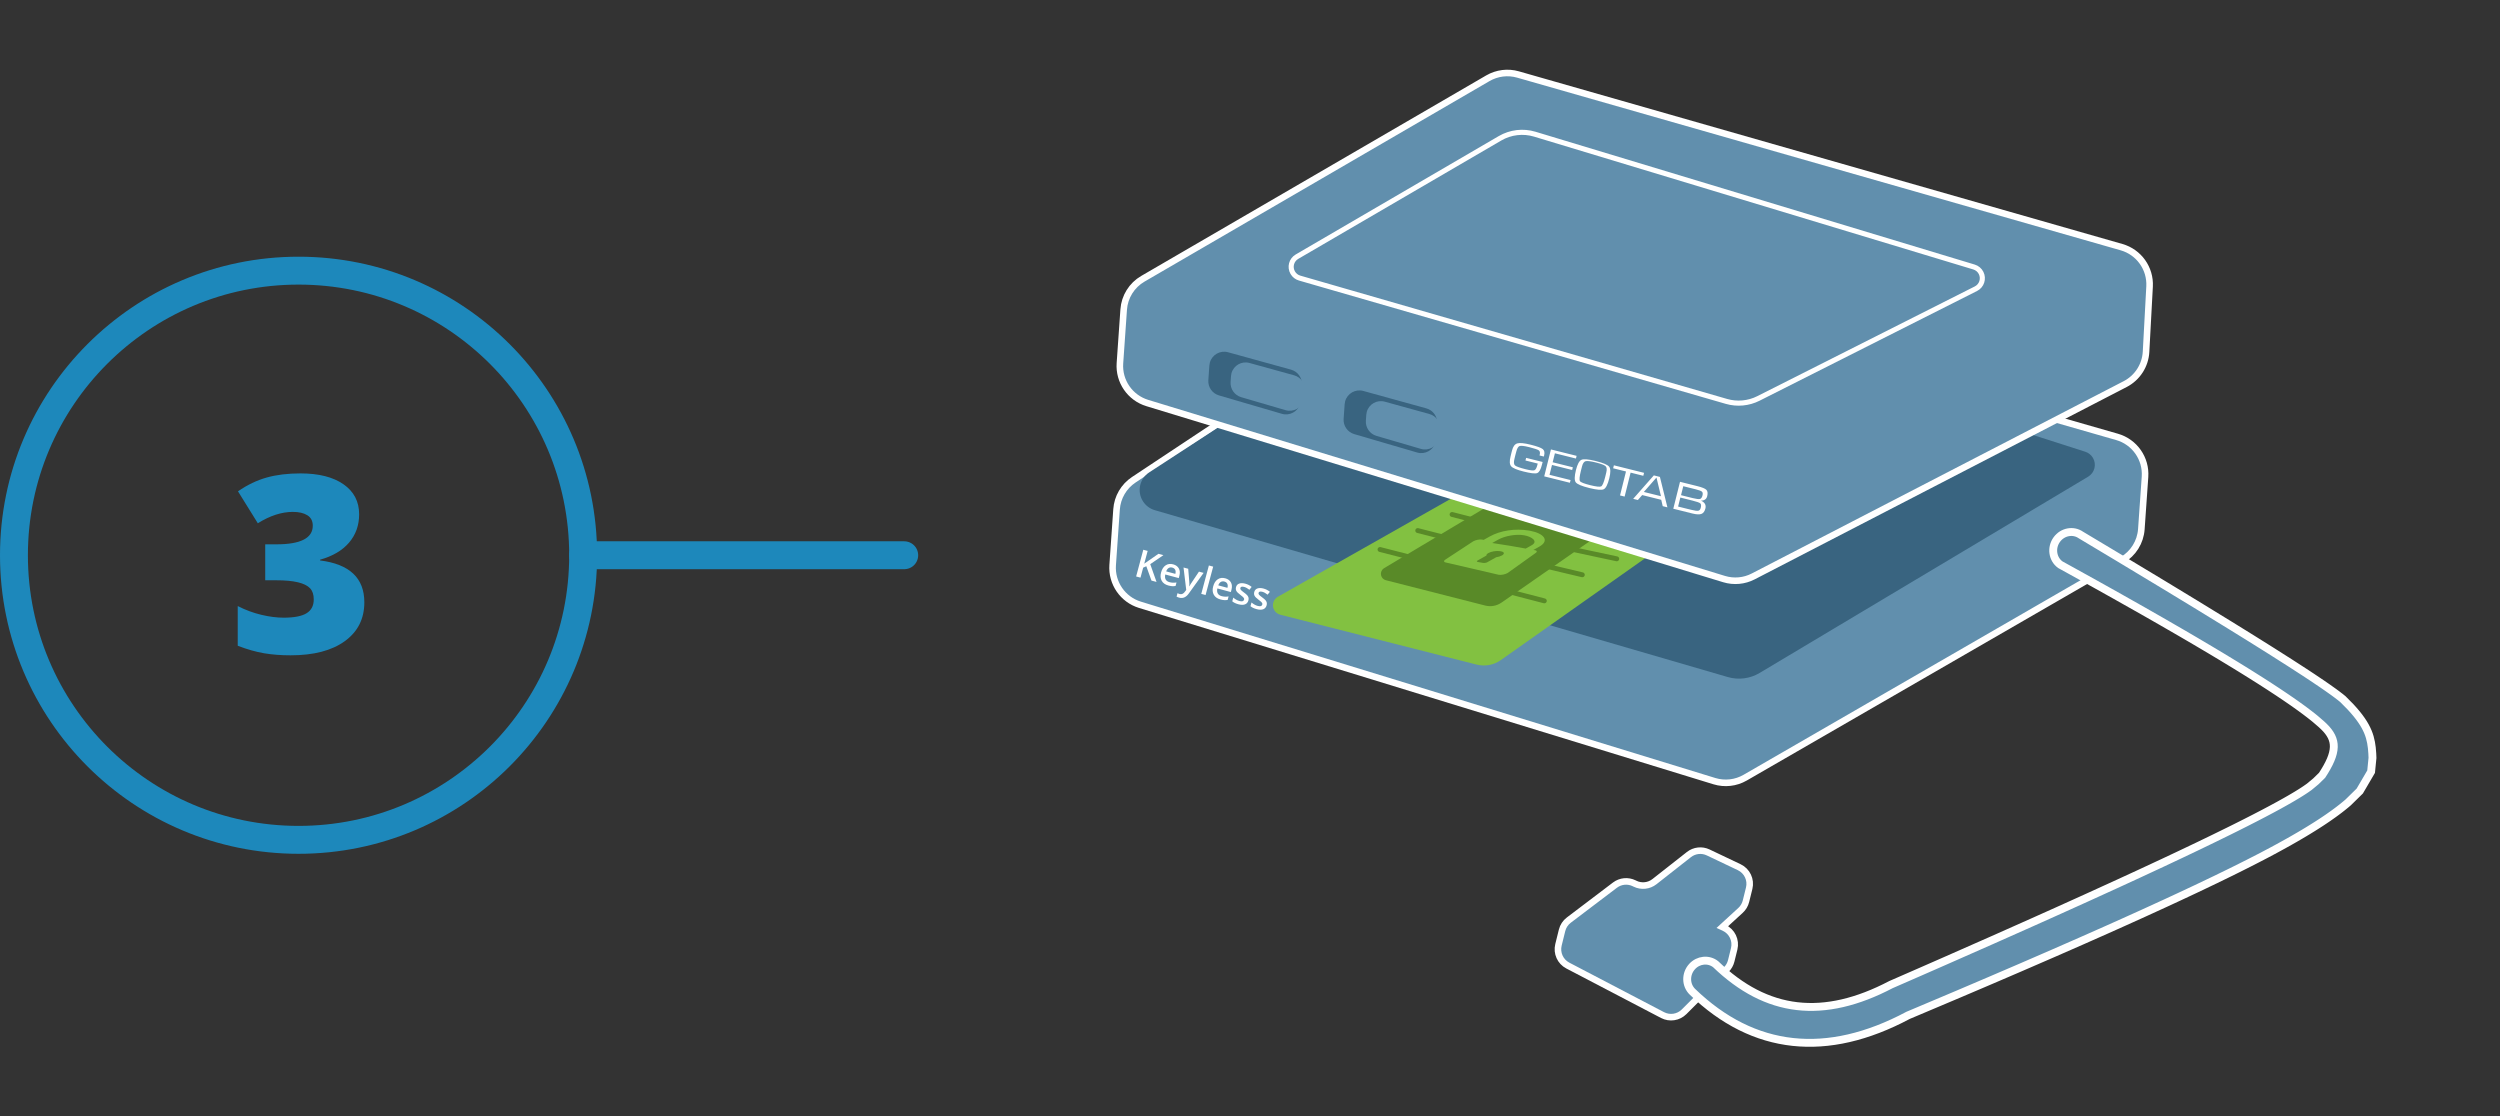<svg width="448px" height="200px" viewBox="0 0 448 200" version="1.1" xmlns="http://www.w3.org/2000/svg" xmlns:xlink="http://www.w3.org/1999/xlink">
    <rect x="0" y="0" width="448" height="200" fill="#333333" stroke="none"/>
    <title>Image &amp; Text - Keyless Installation Step 3</title>
    <g id="Image-&amp;-Text---Keyless-Installation-Step-3" stroke="none" stroke-width="1" fill="none" fill-rule="evenodd">
        <rect id="Rectangle" x="0" y="0" width="448" height="200"></rect>
        <g id="Group-2" transform="translate(0, 46)">
            <g id="Group">
                <circle id="Oval" stroke="#1D88BB" stroke-width="5" cx="53.5" cy="53.5" r="51"></circle>
                <g id="3" transform="translate(42.603, 38.834)" fill="#1D88BB" fill-rule="nonzero">
                    <path d="M21.755,7.331 C21.755,9.298 21.154,10.986 19.954,12.396 C18.754,13.805 17.019,14.828 14.749,15.465 L14.749,15.595 C20.041,16.26 22.687,18.761 22.687,23.099 C22.687,26.049 21.52,28.37 19.184,30.062 C16.849,31.753 13.607,32.599 9.457,32.599 C7.75,32.599 6.171,32.476 4.717,32.231 C3.264,31.985 1.692,31.536 0,30.886 L0,23.772 C1.388,24.48 2.802,25.004 4.24,25.344 C5.679,25.684 7.006,25.854 8.22,25.854 C10.1,25.854 11.47,25.59 12.33,25.062 C13.191,24.534 13.621,23.707 13.621,22.579 C13.621,21.711 13.397,21.042 12.949,20.572 C12.5,20.103 11.777,19.748 10.78,19.51 C9.782,19.271 8.481,19.152 6.876,19.152 L4.924,19.152 L4.924,12.71 L6.919,12.71 C11.271,12.71 13.447,11.597 13.447,9.37 C13.447,8.531 13.126,7.909 12.482,7.505 C11.839,7.1 10.975,6.897 9.89,6.897 C7.866,6.897 5.769,7.577 3.6,8.936 L0.043,3.21 C1.721,2.053 3.438,1.229 5.195,0.737 C6.951,0.246 8.965,0 11.235,0 C14.517,0 17.091,0.651 18.957,1.952 C20.822,3.253 21.755,5.046 21.755,7.331 Z" id="Path"></path>
                </g>
            </g>
            <line x1="104.5" y1="53.5" x2="162.037" y2="53.5" id="Path-8" stroke="#1D88BB" stroke-width="5" stroke-linecap="round"></line>
        </g>
        <g transform="translate(192.912, 8.024)" id="Group-46">
            <g transform="translate(0, 0)">
                <g id="Group-20" transform="translate(118.553, 108.951) rotate(4) translate(-118.553, -108.951)translate(4.48, 40.747)">
                    <g id="Group-12" transform="translate(0, 0)">
                        <path d="M59.669,1.953 L3.886,44.829 C2.176,46.143 1.174,48.177 1.174,50.334 L1.174,60.342 C1.174,63.572 3.401,66.376 6.548,67.106 L111.444,91.451 C113.322,91.887 115.298,91.522 116.897,90.444 L181.556,46.83 C183.47,45.539 184.617,43.382 184.617,41.074 L184.617,31.667 C184.617,28.389 182.324,25.558 179.118,24.876 L65.345,0.667 C63.356,0.244 61.281,0.714 59.669,1.953 Z" id="Path-10" stroke="#FFFFFF" stroke-width="1.177" fill="#618FAD"></path>
                        <path d="M87.38,120.696 L93.89,112.611 C94.673,111.638 95.94,111.192 97.16,111.458 L97.303,111.49 C98.543,111.761 99.829,111.295 100.608,110.292 L105.426,104.091 C106.194,103.103 107.456,102.635 108.683,102.884 L114.723,104.107 C116.257,104.418 117.361,105.765 117.364,107.33 L117.368,109.733 C117.37,110.382 117.179,111.017 116.821,111.558 C116.011,112.783 115.201,114.007 114.39,115.232 C114.496,115.252 114.601,115.272 114.707,115.292 C116.259,115.588 117.382,116.943 117.385,118.523 L117.39,120.747 C117.391,121.347 117.228,121.935 116.919,122.45 L111.403,131.636 C110.661,132.871 109.203,133.481 107.803,133.143 L89.177,128.638 C87.701,128.281 86.66,126.96 86.657,125.441 L86.652,122.769 C86.65,122.015 86.907,121.283 87.38,120.696 Z" id="Path-12" stroke="#FFFFFF" stroke-width="1.177" fill="#618FAD" transform="translate(102.02, 118.095) rotate(10) translate(-102.02, -118.095)"></path>
                        <path d="M171.565,42.546 C172.34,42.343 173.176,42.44 173.897,42.876 L180.823,46.391 L189.526,50.84 L195.237,53.784 L201.639,57.118 L205.637,59.223 L209.235,61.141 L212.858,63.103 L215.6,64.617 L216.99,65.4 L218.829,66.458 L219.895,67.089 L221.039,67.787 L221.635,68.166 L222.315,68.616 L222.761,68.929 C227.056,72.521 228.093,74.743 228.554,77.291 L228.707,78.303 L228.794,79.068 L228.722,81.544 L226.936,85.149 L225.008,87.324 L224.592,87.73 L223.942,88.337 L223.469,88.76 L222.973,89.19 L222.447,89.633 L221.607,90.316 L221.007,90.788 L220.376,91.273 L219.712,91.77 L219.015,92.281 L218.284,92.806 L217.519,93.345 L216.717,93.898 L215.879,94.465 L215.004,95.048 L214.091,95.645 L213.139,96.259 L212.146,96.888 L210.865,97.687 L209.659,98.427 L207.955,99.455 L206.143,100.529 L204.712,101.366 L202.19,102.82 L198.941,104.66 L196.045,106.275 L193.604,107.621 L189.74,109.727 L186.332,111.563 L183.482,113.086 L179.003,115.458 L174.277,117.936 L168.454,120.961 L163.196,123.67 L157.691,126.485 L149.97,130.403 C149.647,130.566 149.322,130.73 148.997,130.895 C141.998,135.281 135.219,137.338 128.736,137.093 C122.229,136.848 116.008,134.287 110.154,129.381 C109.495,128.829 109.121,128.045 109.055,127.221 C108.991,126.412 109.225,125.565 109.774,124.873 C110.293,124.218 111,123.819 111.737,123.689 C112.497,123.555 113.29,123.706 113.955,124.158 C118.848,128.246 123.824,130.398 129.038,130.637 C134.283,130.878 139.756,129.187 145.553,125.612 L150.829,122.854 L154.642,120.853 L163.115,116.385 L169.905,112.776 L174.189,110.484 L179.271,107.748 L184.97,104.651 L188.526,102.701 L192.698,100.392 L195.818,98.646 L198.743,96.993 L201.474,95.43 L204.011,93.958 L205.206,93.257 L206.907,92.248 L208.499,91.29 L209.982,90.384 L211.354,89.53 L212.617,88.728 L213.771,87.976 L214.478,87.505 L215.135,87.057 L215.744,86.633 L216.303,86.232 L216.816,85.852 L217.274,85.5 L217.86,85.024 L218.968,83.965 L220.003,82.804 C221.173,80.706 221.808,79.042 221.743,77.591 C221.685,76.268 221.005,75.16 219.706,74.063 L219.225,73.672 L218.078,72.816 L217.652,72.517 L216.946,72.039 L216.178,71.536 L215.348,71.01 L214.456,70.46 L213.503,69.887 L212.489,69.292 L211.04,68.46 L209.482,67.588 L207.816,66.674 L206.04,65.72 L204.637,64.977 L203.174,64.212 L200.598,62.884 L198.415,61.776 L195.533,60.334 L193.107,59.135 L189.263,57.259 L185.874,55.626 L180.843,53.232 L177.047,51.446 L172.267,49.219 L170.578,48.436 C169.829,47.973 169.348,47.229 169.183,46.403 C169.024,45.611 169.158,44.744 169.626,43.991 C170.092,43.241 170.799,42.746 171.565,42.546 Z" id="Path" stroke="#FFFFFF" stroke-width="1.412" fill="#618FAD" fill-rule="nonzero"></path>
                        <path d="M8.019,50.006 L112.539,72.675 C114.489,73.098 116.526,72.691 118.163,71.551 L174.447,32.357 C175.567,31.577 175.843,30.036 175.062,28.916 C174.719,28.423 174.207,28.071 173.622,27.928 L66.164,1.601 C64.067,1.088 61.851,1.545 60.128,2.846 L6.548,43.32 C4.888,44.574 4.559,46.936 5.813,48.595 C6.356,49.314 7.139,49.815 8.019,50.006 Z" id="Path-7" fill="#396480"></path>
                    </g>
                    <g id="Keyless" transform="translate(17.599, 62.603) rotate(-349) translate(-17.599, -62.603)translate(5.636, 59.129)" fill="#FFFFFF" fill-rule="nonzero">
                        <path d="M3.786,5.278 L2.846,5.278 L1.289,3.033 L0.811,3.423 L0.811,5.278 L6.06788377e-14,5.278 L6.06788377e-14,0.319 L0.811,0.319 L0.811,2.687 C1.032,2.415 1.253,2.154 1.472,1.903 L2.812,0.319 L3.735,0.319 C2.869,1.337 2.248,2.061 1.872,2.493 L3.786,5.278 Z" id="Path"></path>
                        <path d="M5.994,5.346 C5.41,5.346 4.954,5.176 4.625,4.835 C4.296,4.495 4.132,4.026 4.132,3.429 C4.132,2.817 4.284,2.335 4.59,1.984 C4.895,1.634 5.314,1.459 5.848,1.459 C6.343,1.459 6.735,1.609 7.022,1.91 C7.309,2.211 7.453,2.624 7.453,3.151 L7.453,3.582 L4.953,3.582 C4.964,3.946 5.062,4.226 5.248,4.422 C5.433,4.617 5.694,4.715 6.031,4.715 C6.253,4.715 6.459,4.694 6.65,4.652 C6.841,4.61 7.047,4.541 7.266,4.444 L7.266,5.092 C7.071,5.184 6.875,5.25 6.676,5.288 C6.477,5.327 6.249,5.346 5.994,5.346 Z M5.848,2.062 C5.595,2.062 5.392,2.143 5.239,2.303 C5.087,2.464 4.995,2.698 4.966,3.005 L6.669,3.005 C6.664,2.696 6.59,2.461 6.445,2.302 C6.3,2.142 6.101,2.062 5.848,2.062 Z" id="Shape"></path>
                        <path d="M7.788,1.526 L8.657,1.526 L9.42,3.653 C9.535,3.956 9.612,4.241 9.651,4.508 L9.678,4.508 C9.698,4.384 9.735,4.233 9.79,4.055 C9.844,3.878 10.131,3.035 10.651,1.526 L11.513,1.526 L9.908,5.777 C9.617,6.557 9.131,6.947 8.45,6.947 C8.273,6.947 8.102,6.928 7.934,6.889 L7.934,6.258 C8.054,6.286 8.191,6.299 8.345,6.299 C8.729,6.299 8.999,6.076 9.155,5.631 L9.294,5.278 L7.788,1.526 Z" id="Path"></path>
                        <polygon id="Path" points="12.88 5.278 12.083 5.278 12.083 -9.54766578e-14 12.88 -9.54766578e-14"></polygon>
                        <path d="M15.658,5.346 C15.075,5.346 14.618,5.176 14.289,4.835 C13.96,4.495 13.796,4.026 13.796,3.429 C13.796,2.817 13.948,2.335 14.254,1.984 C14.559,1.634 14.979,1.459 15.512,1.459 C16.007,1.459 16.399,1.609 16.686,1.91 C16.973,2.211 17.117,2.624 17.117,3.151 L17.117,3.582 L14.617,3.582 C14.628,3.946 14.726,4.226 14.912,4.422 C15.097,4.617 15.358,4.715 15.695,4.715 C15.917,4.715 16.123,4.694 16.314,4.652 C16.506,4.61 16.711,4.541 16.93,4.444 L16.93,5.092 C16.736,5.184 16.539,5.25 16.34,5.288 C16.141,5.327 15.914,5.346 15.658,5.346 Z M15.512,2.062 C15.259,2.062 15.056,2.143 14.903,2.303 C14.751,2.464 14.66,2.698 14.63,3.005 L16.333,3.005 C16.329,2.696 16.254,2.461 16.109,2.302 C15.965,2.142 15.766,2.062 15.512,2.062 Z" id="Shape"></path>
                        <path d="M20.543,4.21 C20.543,4.576 20.409,4.857 20.143,5.053 C19.876,5.248 19.493,5.346 18.996,5.346 C18.496,5.346 18.095,5.27 17.792,5.119 L17.792,4.43 C18.233,4.634 18.643,4.735 19.023,4.735 C19.514,4.735 19.759,4.587 19.759,4.291 C19.759,4.196 19.732,4.117 19.678,4.054 C19.624,3.99 19.534,3.925 19.41,3.857 C19.285,3.789 19.112,3.712 18.891,3.626 C18.459,3.459 18.167,3.292 18.014,3.124 C17.861,2.957 17.785,2.74 17.785,2.473 C17.785,2.152 17.914,1.902 18.173,1.725 C18.432,1.547 18.785,1.459 19.23,1.459 C19.671,1.459 20.088,1.548 20.482,1.727 L20.224,2.327 C19.819,2.16 19.479,2.076 19.203,2.076 C18.782,2.076 18.572,2.196 18.572,2.436 C18.572,2.553 18.627,2.653 18.736,2.734 C18.846,2.815 19.085,2.927 19.454,3.07 C19.764,3.19 19.989,3.299 20.129,3.399 C20.269,3.498 20.373,3.613 20.441,3.743 C20.509,3.873 20.543,4.029 20.543,4.21 Z" id="Path"></path>
                        <path d="M23.925,4.21 C23.925,4.576 23.791,4.857 23.524,5.053 C23.258,5.248 22.875,5.346 22.378,5.346 C21.878,5.346 21.477,5.27 21.174,5.119 L21.174,4.43 C21.615,4.634 22.025,4.735 22.405,4.735 C22.896,4.735 23.141,4.587 23.141,4.291 C23.141,4.196 23.114,4.117 23.06,4.054 C23.005,3.99 22.916,3.925 22.792,3.857 C22.667,3.789 22.494,3.712 22.273,3.626 C21.841,3.459 21.549,3.292 21.396,3.124 C21.243,2.957 21.167,2.74 21.167,2.473 C21.167,2.152 21.296,1.902 21.555,1.725 C21.814,1.547 22.166,1.459 22.612,1.459 C23.053,1.459 23.47,1.548 23.864,1.727 L23.606,2.327 C23.201,2.16 22.861,2.076 22.585,2.076 C22.164,2.076 21.954,2.196 21.954,2.436 C21.954,2.553 22.009,2.653 22.118,2.734 C22.228,2.815 22.467,2.927 22.836,3.07 C23.146,3.19 23.371,3.299 23.511,3.399 C23.651,3.498 23.755,3.613 23.823,3.743 C23.891,3.873 23.925,4.029 23.925,4.21 Z" id="Path"></path>
                    </g>
                    <g id="Group-10" transform="translate(27.465, 38.275)">
                        <path d="M4.3,28.854 L40.013,35.31 C41.527,35.584 43.086,35.182 44.278,34.209 L78.289,6.466 C79.04,5.853 79.153,4.747 78.54,3.996 C78.244,3.633 77.814,3.403 77.348,3.359 L43.004,0.059 C42.603,0.021 42.202,0.121 41.867,0.343 L3.643,25.664 C2.835,26.2 2.613,27.289 3.149,28.097 C3.413,28.496 3.829,28.769 4.3,28.854 Z" id="Path-9" fill="#82C141"></path>
                        <path d="M22.742,21.364 L40.817,24.651 C41.833,24.836 42.879,24.57 43.684,23.922 L61.236,9.798 C61.747,9.387 61.827,8.641 61.417,8.131 C61.232,7.9 60.967,7.748 60.675,7.702 L44.221,5.151 C43.317,5.01 42.394,5.224 41.644,5.746 L22.277,19.225 C21.74,19.599 21.607,20.338 21.981,20.875 C22.16,21.132 22.434,21.308 22.742,21.364 Z" id="Path-9" fill="#598A28"></path>
                        <path d="M47.675,10.699 C45.196,10.462 42.603,11.037 40.732,12.264 L39.721,12.927 L39.436,12.897 C38.997,12.85 38.295,13.038 37.871,13.316 L33.214,16.858 C32.79,17.136 32.801,17.401 33.24,17.448 L42.837,18.979 C43.276,19.026 43.98,18.837 44.405,18.558 L49.043,14.728 C49.467,14.45 49.453,14.187 49.014,14.14 L48.729,14.11 L49.74,13.447 C51.611,12.22 50.355,11.009 47.942,10.728 C47.909,10.724 47.859,10.718 47.809,10.713 C47.759,10.708 47.709,10.702 47.675,10.699 Z M42.307,12.706 C43.443,11.961 45.42,11.447 46.889,11.603 C48.358,11.758 49.509,12.538 48.373,13.283 L47.342,13.959 L44.811,13.69 L44.543,13.662 L41.276,13.382 L42.307,12.706 Z M38.966,16.957 C38.74,16.933 38.701,16.815 38.876,16.7 L40.409,15.695 C40.358,15.562 40.463,15.397 40.72,15.228 C41.206,14.909 42.106,14.687 42.738,14.739 C42.771,14.742 42.82,14.746 42.869,14.752 C42.918,14.757 42.966,14.762 42.998,14.766 C43.591,14.844 43.656,15.169 43.169,15.488 C42.912,15.656 42.553,15.795 42.167,15.882 L40.634,16.887 C40.459,17.002 40.121,17.079 39.896,17.055 L38.966,16.957 Z" id="Fill-1" fill="#82C141"></path>
                        <line x1="44.587" y1="21.572" x2="51.269" y2="23.308" id="Line-2" stroke="#598A28" stroke-width="0.878" stroke-linecap="round" stroke-linejoin="round" transform="translate(47.928, 22.44) rotate(-4) translate(-47.928, -22.44)"></line>
                        <g id="Group-37" transform="translate(27.815, 11.623)" stroke="#598A28" stroke-linecap="round" stroke-linejoin="round" stroke-width="0.878">
                            <line x1="23.281" y1="4.969" x2="29.923" y2="6.548" id="Line-2" transform="translate(26.602, 5.758) rotate(-4) translate(-26.602, -5.758)"></line>
                            <line x1="0.051" y1="0.23" x2="6.715" y2="1.937" id="Line-2" transform="translate(3.383, 1.083) rotate(-4) translate(-3.383, -1.083)"></line>
                        </g>
                        <line x1="21.358" y1="15.71" x2="28.022" y2="17.417" id="Line-2" stroke="#598A28" stroke-width="0.878" stroke-linecap="round" stroke-linejoin="round" transform="translate(24.69, 16.563) rotate(-4) translate(-24.69, -16.563)"></line>
                        <line x1="55.882" y1="13.259" x2="63.694" y2="14.926" id="Line-2" stroke="#598A28" stroke-width="0.878" stroke-linecap="round" stroke-linejoin="round" transform="translate(59.788, 14.092) rotate(-4) translate(-59.788, -14.092)"></line>
                        <line x1="33.801" y1="8.55" x2="40.465" y2="10.256" id="Line-2" stroke="#598A28" stroke-width="0.878" stroke-linecap="round" stroke-linejoin="round" transform="translate(37.133, 9.403) rotate(-4) translate(-37.133, -9.403)"></line>
                    </g>
                </g>
                <g id="Group-19" transform="translate(100.123, 50.724) rotate(4) translate(-100.123, -50.724)translate(8.447, 6.287)">
                    <g id="Group-14" transform="translate(0, 0)">
                        <path d="M62.214,1.661 L3.044,41.822 C1.14,43.114 -3.72533651e-14,45.266 -3.69715533e-14,47.567 L-4.0524267e-14,57.209 C-4.01281826e-14,60.444 2.233,63.25 5.385,63.976 L110.7,88.239 C112.467,88.646 114.323,88.346 115.871,87.403 L179.959,48.372 C182.062,47.091 183.33,44.793 183.29,42.331 L183.104,30.616 C183.053,27.378 180.769,24.605 177.601,23.934 L67.553,0.613 C65.705,0.221 63.777,0.6 62.214,1.661 Z" id="Path-10" stroke="#FFFFFF" stroke-width="1.177" fill="#618FAD"></path>
                        <path d="M65.134,12.244 L30.319,35.944 C29.359,36.597 29.11,37.905 29.764,38.865 C30.068,39.312 30.532,39.624 31.06,39.737 L108.907,56.45 C110.848,56.867 112.874,56.534 114.579,55.519 L152.086,33.186 C153.084,32.592 153.411,31.302 152.817,30.304 C152.523,29.81 152.039,29.458 151.478,29.33 L71.303,11.077 C69.174,10.593 66.939,11.015 65.134,12.244 Z" id="Path-13" stroke="#FFFFFF" stroke-width="0.914"></path>
                        <g id="Group-13" transform="translate(16.016, 53.248)">
                            <path d="M1.39379421e-14,3.242 L1.43820313e-14,5.882 C1.45346626e-14,7.128 0.868,8.206 2.086,8.471 L13.561,10.975 C14.992,11.287 16.404,10.38 16.716,8.95 C16.757,8.764 16.777,8.575 16.777,8.385 L16.777,5.566 C16.777,4.305 15.889,3.218 14.653,2.968 L3.177,0.644 C1.742,0.353 0.343,1.28 0.053,2.715 C0.018,2.889 1.34722086e-14,3.065 1.34938529e-14,3.242 Z" id="Path-14" fill="#396480"></path>
                            <path d="M3.999,4.856 L3.999,5.922 C3.999,7.168 4.867,8.246 6.085,8.512 L14.18,10.278 C15.61,10.59 17.023,9.683 17.335,8.253 C17.375,8.067 17.396,7.878 17.396,7.688 L17.396,6.537 C17.396,5.276 16.507,4.189 15.271,3.939 L7.136,2.291 C5.719,2.004 4.338,2.92 4.051,4.337 C4.017,4.508 3.999,4.682 3.999,4.856 Z" id="Path-14" fill="#618FAD"></path>
                        </g>
                        <g id="Group-13" transform="translate(40.684, 58.476)">
                            <path d="M-6.551553e-14,3.242 L-6.59596192e-14,5.882 C-6.5806988e-14,7.128 0.868,8.206 2.086,8.471 L13.561,10.975 C14.992,11.287 16.404,10.38 16.716,8.95 C16.757,8.764 16.777,8.575 16.777,8.385 L16.777,5.566 C16.777,4.305 15.889,3.218 14.653,2.968 L3.177,0.644 C1.742,0.353 0.343,1.28 0.053,2.715 C0.018,2.889 -6.50930851e-14,3.065 -6.50714408e-14,3.242 Z" id="Path-14" fill="#396480"></path>
                            <path d="M3.999,4.856 L3.999,5.922 C3.999,7.168 4.867,8.246 6.085,8.512 L14.18,10.278 C15.61,10.59 17.023,9.683 17.335,8.253 C17.375,8.067 17.396,7.878 17.396,7.688 L17.396,6.537 C17.396,5.276 16.507,4.189 15.271,3.939 L7.136,2.291 C5.719,2.004 4.338,2.92 4.051,4.337 C4.017,4.508 3.999,4.682 3.999,4.856 Z" id="Path-14" fill="#618FAD"></path>
                        </g>
                    </g>
                    <path d="M73.765,69.216 C74.948,69.216 75.724,69.297 76.068,69.451 C76.417,69.606 76.592,69.966 76.592,70.504 L76.592,70.504 L76.592,70.703 L75.794,70.703 L75.794,70.566 C75.794,70.182 75.677,69.941 75.45,69.848 C75.216,69.755 74.604,69.705 73.625,69.705 C72.722,69.705 72.151,69.78 71.923,69.928 C71.696,70.077 71.585,70.449 71.585,71.043 L71.585,71.043 L71.573,71.687 L71.579,72.381 C71.579,72.988 71.702,73.359 71.952,73.496 C72.203,73.632 72.885,73.7 73.981,73.7 C74.814,73.7 75.339,73.632 75.537,73.502 C75.729,73.372 75.829,73.025 75.829,72.474 L75.829,72.474 L75.829,72.189 L73.567,72.189 L73.567,71.7 L76.615,71.7 L76.615,72.238 C76.615,73.118 76.452,73.663 76.143,73.873 C75.834,74.084 75.018,74.189 73.718,74.189 C72.489,74.189 71.684,74.065 71.334,73.818 C70.979,73.57 70.798,73.013 70.798,72.158 L70.798,72.158 L70.792,71.446 L70.798,71.018 C70.798,70.3 70.996,69.811 71.393,69.575 C71.789,69.334 72.582,69.216 73.765,69.216 Z M85.828,69.233 C87.186,69.233 88.046,69.37 88.385,69.639 C88.737,69.907 88.912,70.588 88.912,71.657 C88.912,72.806 88.749,73.531 88.416,73.8 C88.099,74.06 87.277,74.197 85.967,74.205 L85.835,74.206 C84.453,74.206 83.581,74.068 83.253,73.8 C82.926,73.531 82.757,72.806 82.757,71.657 C82.757,70.588 82.932,69.907 83.272,69.639 C83.6,69.379 84.415,69.242 85.694,69.233 L85.828,69.233 Z M82.257,69.161 L82.257,69.66 L78.372,69.66 L78.372,71.316 L82.098,71.316 L82.098,71.815 L78.372,71.815 L78.372,73.635 L82.257,73.635 L82.257,74.134 L77.515,74.134 L77.515,69.161 L82.257,69.161 Z M94.721,69.191 L94.721,69.74 L92.372,69.74 L92.372,74.164 L91.522,74.164 L91.522,69.74 L89.148,69.74 L89.148,69.191 L94.721,69.191 Z M97.653,69.213 L97.659,69.22 L100.279,74.18 L99.417,74.18 L99.417,74.187 L98.876,73.139 L95.359,73.139 L94.824,74.187 L93.956,74.187 L96.53,69.213 L97.653,69.213 Z M104.558,69.194 C105.44,69.194 106.022,69.276 106.298,69.447 C106.574,69.617 106.712,69.977 106.712,70.519 C106.712,71.062 106.412,71.409 105.824,71.561 C106.562,71.693 106.934,72.091 106.934,72.728 C106.934,73.258 106.784,73.631 106.478,73.845 C106.178,74.06 105.644,74.167 104.9,74.167 L101.361,74.167 L101.361,69.194 L104.558,69.194 Z M85.897,69.482 C84.929,69.482 84.308,69.561 84.045,69.706 C83.789,69.857 83.657,70.211 83.657,70.762 L83.651,71.576 C83.651,72.62 83.747,73.237 83.932,73.408 C84.117,73.585 84.78,73.67 85.891,73.67 C87.002,73.67 87.665,73.578 87.851,73.408 C88.048,73.231 88.143,72.614 88.143,71.576 L88.137,70.762 C88.137,70.211 88.006,69.857 87.749,69.706 C87.492,69.555 86.865,69.482 85.897,69.482 Z M104.322,71.92 L102.102,71.92 L102.102,73.578 L103.839,73.578 L104.583,73.572 C105.204,73.572 105.619,73.52 105.808,73.421 C106.003,73.322 106.095,73.112 106.095,72.792 C106.095,72.391 105.997,72.147 105.808,72.054 C105.621,71.965 105.122,71.924 104.322,71.92 Z M97.083,69.47 L95.515,72.524 L98.676,72.524 L97.083,69.47 Z M104.486,69.818 L102.119,69.818 L102.119,71.475 L104.261,71.475 C104.941,71.475 105.384,71.419 105.578,71.312 C105.766,71.205 105.863,70.961 105.863,70.59 C105.863,70.27 105.778,70.056 105.614,69.962 C105.444,69.868 105.062,69.818 104.486,69.818 Z" id="Geotab" fill="#FFFFFF" fill-rule="nonzero" transform="translate(88.863, 71.683) rotate(10) translate(-88.863, -71.683)"></path>
                </g>
            </g>
        </g>
    </g>
</svg>